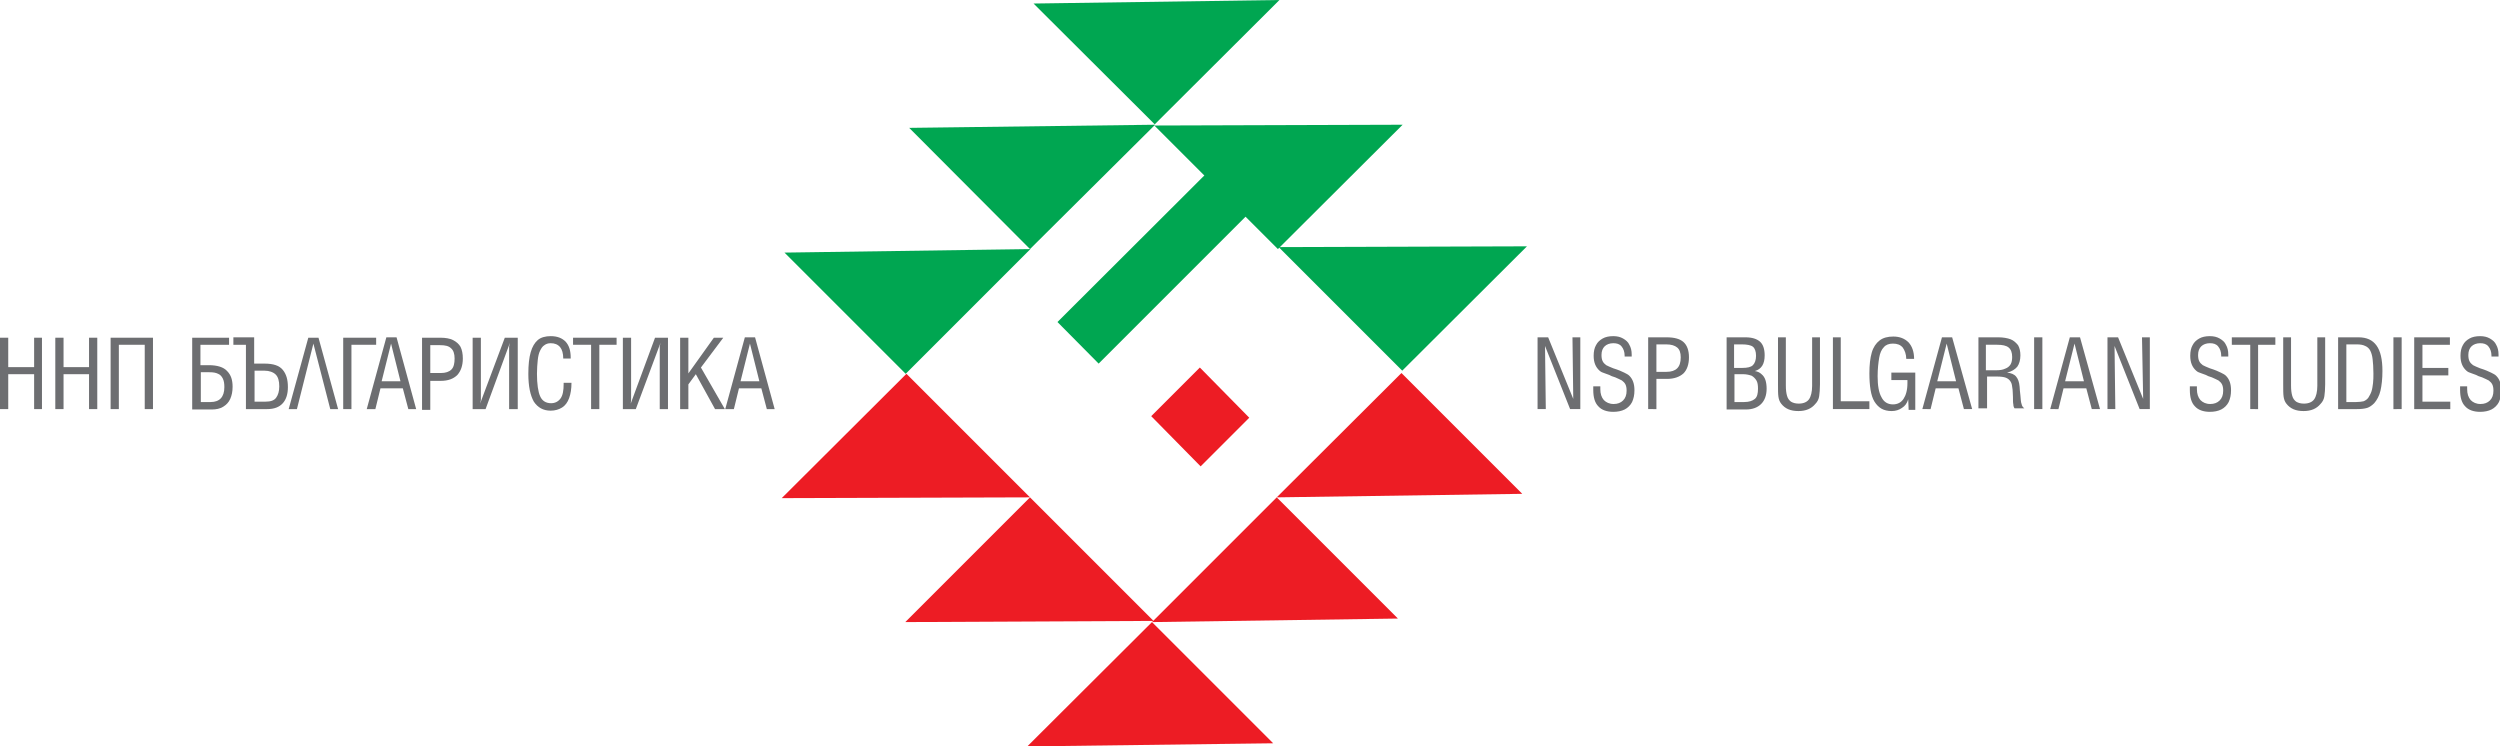 <?xml version="1.0" encoding="UTF-8" standalone="no"?>
<!-- Generator: Adobe Illustrator 24.1.2, SVG Export Plug-In . SVG Version: 6.00 Build 0)  -->

<svg
   version="1.1"
   id="Layer_1"
   x="0px"
   y="0px"
   viewBox="0 0 133.211 39.752"
   xml:space="preserve"
   sodipodi:docname="logo.svg"
   width="133.211"
   height="39.752"
   inkscape:version="1.4 (e7c3feb100, 2024-10-09)"
   xmlns:inkscape="http://www.inkscape.org/namespaces/inkscape"
   xmlns:sodipodi="http://sodipodi.sourceforge.net/DTD/sodipodi-0.dtd"
   xmlns="http://www.w3.org/2000/svg"
   xmlns:svg="http://www.w3.org/2000/svg"><defs
   id="defs21" /><sodipodi:namedview
   id="namedview21"
   pagecolor="#ffffff"
   bordercolor="#000000"
   borderopacity="0.25"
   inkscape:showpageshadow="2"
   inkscape:pageopacity="0.0"
   inkscape:pagecheckerboard="0"
   inkscape:deskcolor="#d1d1d1"
   inkscape:zoom="2.2537642"
   inkscape:cx="-185.68935"
   inkscape:cy="94.952258"
   inkscape:window-width="1920"
   inkscape:window-height="1011"
   inkscape:window-x="0"
   inkscape:window-y="0"
   inkscape:window-maximized="1"
   inkscape:current-layer="Layer_1"
   inkscape:clip-to-page="false" />
<style
   type="text/css"
   id="style1">
	.st0{fill:#6D6E71;}
	.st1{fill-rule:evenodd;clip-rule:evenodd;fill:#ED1C24;}
	.st2{fill-rule:evenodd;clip-rule:evenodd;fill:#00A651;}
</style>
<g
   id="g21"
   transform="scale(0.209)">
	<polygon
   class="st0"
   points="2.1,93.6 8.7,93.6 8.7,86.1 10.7,86.1 10.7,104.3 8.7,104.3 8.7,95.4 2.1,95.4 2.1,104.3 0,104.3 0,86.1 2.1,86.1 "
   id="polygon1" />
	<polygon
   class="st0"
   points="16.2,93.6 22.7,93.6 22.7,86.1 24.8,86.1 24.8,104.3 22.7,104.3 22.7,95.4 16.2,95.4 16.2,104.3 14.1,104.3 14.1,86.1 16.2,86.1 "
   id="polygon2" />
	<polygon
   class="st0"
   points="39,104.3 36.9,104.3 36.9,87.9 30.3,87.9 30.3,104.3 28.2,104.3 28.2,86.1 39,86.1 "
   id="polygon3" />
	<path
   class="st0"
   d="m 51.1,102.5 h 2.6 c 2.3,0 3.5,-1.3 3.5,-3.8 0,-0.9 -0.1,-1.6 -0.4,-2.2 -0.3,-0.6 -0.7,-1 -1.2,-1.2 C 55,95 54.3,94.9 53.4,94.9 h -2.2 v 7.6 z m 7.4,-14.6 h -7.4 v 5.2 h 2.1 c 2.2,0 3.8,0.5 4.7,1.5 1,1 1.4,2.3 1.4,4 0,1.2 -0.2,2.2 -0.6,3.1 -0.4,0.9 -1,1.5 -1.8,2 -0.8,0.5 -1.8,0.7 -2.9,0.7 H 49 V 86.1 h 9.4 v 1.8 z"
   id="path3" />
	<path
   class="st0"
   d="m 64.8,102.4 h 2.9 c 1.3,0 2.2,-0.3 2.7,-1 0.5,-0.7 0.8,-1.6 0.8,-2.9 0,-1.4 -0.3,-2.4 -0.9,-3 -0.6,-0.6 -1.6,-1 -2.9,-1 h -2.5 v 7.9 z M 59.5,87.9 V 86 h 5.3 v 6.7 h 2.6 c 2.3,0 3.8,0.5 4.7,1.6 0.9,1.1 1.3,2.5 1.3,4.4 0,1.7 -0.4,3.1 -1.3,4.1 -0.9,1 -2.2,1.5 -4,1.5 H 62.7 V 87.9 Z"
   id="path4" />
	<polygon
   class="st0"
   points="81.2,86.1 86.2,104.3 84.2,104.3 79.9,87.6 75.7,104.3 73.6,104.3 78.6,86.1 "
   id="polygon4" />
	<polygon
   class="st0"
   points="87.5,86.1 95.9,86.1 95.9,87.9 89.6,87.9 89.6,104.3 87.5,104.3 "
   id="polygon5" />
	<path
   class="st0"
   d="m 93.5,104.3 5,-18.3 h 2.6 l 5,18.3 h -2 L 102.7,99 H 97 l -1.3,5.3 z m 3.8,-7.1 h 4.8 l -2.4,-9.6 z"
   id="path5" />
	<path
   class="st0"
   d="M 107.6,104.3 V 86.1 h 4.7 c 1.3,0 2.4,0.2 3.2,0.6 0.8,0.4 1.5,1 1.9,1.7 0.4,0.8 0.6,1.8 0.6,3 0,1.8 -0.5,3.2 -1.4,4.2 -1,1 -2.4,1.5 -4.2,1.5 h -2.7 v 7.4 h -2.1 z m 2.1,-9.2 h 2.7 c 1.2,0 2.1,-0.3 2.7,-0.9 0.6,-0.6 0.8,-1.6 0.8,-2.8 0,-1.2 -0.3,-2.1 -0.9,-2.6 -0.6,-0.6 -1.5,-0.8 -2.8,-0.8 h -2.5 z"
   id="path6"
   sodipodi:nodetypes="ccsscscscccccssscscc" />
	<polygon
   class="st0"
   points="122.6,102 122.4,102.9 128.7,86.1 132,86.1 132,104.3 129.8,104.3 129.8,88.3 130,87.4 123.8,104.3 120.5,104.3 120.5,86.1 122.6,86.1 "
   id="polygon6" />
	<path
   class="st0"
   d="m 143.7,97.6 h 2 c 0,1.5 -0.2,2.8 -0.6,3.9 -0.4,1.1 -1,1.9 -1.8,2.4 -0.8,0.5 -1.8,0.8 -2.9,0.8 -1.9,0 -3.3,-0.8 -4.3,-2.3 -0.9,-1.6 -1.4,-3.9 -1.4,-7.1 0,-2.3 0.2,-4.1 0.6,-5.5 0.4,-1.4 1,-2.4 1.8,-3.1 0.8,-0.7 2,-1 3.3,-1 1.7,0 2.9,0.5 3.8,1.4 0.9,1 1.3,2.3 1.3,4.1 v 0.2 h -1.9 c 0,-1.3 -0.3,-2.3 -0.8,-2.9 -0.6,-0.7 -1.4,-1 -2.4,-1 -0.7,0 -1.2,0.2 -1.6,0.5 -0.5,0.3 -0.8,0.8 -1.1,1.4 -0.3,0.6 -0.5,1.4 -0.6,2.4 -0.1,1 -0.2,2.2 -0.2,3.5 0,2.6 0.3,4.6 0.8,5.7 0.5,1.2 1.5,1.8 2.8,1.8 1,0 1.8,-0.4 2.4,-1.2 0.6,-0.8 0.8,-2.1 0.8,-3.6 z"
   id="path7" />
	<polygon
   class="st0"
   points="146.1,86.1 157.2,86.1 157.2,87.9 152.8,87.9 152.8,104.3 150.7,104.3 150.7,87.9 146.1,87.9 "
   id="polygon7" />
	<polygon
   class="st0"
   points="160.9,102 160.8,102.9 167,86.1 170.3,86.1 170.3,104.3 168.2,104.3 168.2,88.3 168.4,87.4 162.1,104.3 158.8,104.3 158.8,86.1 160.9,86.1 "
   id="polygon8" />
	<polygon
   class="st0"
   points="175.5,95.2 182,86.1 184.4,86.1 178.7,93.7 184.8,104.3 182.3,104.3 177.4,95.4 175.5,98 175.5,104.3 173.4,104.3 173.4,86.1 175.5,86.1 "
   id="polygon9" />
	<path
   class="st0"
   d="m 184.9,104.3 5,-18.3 h 2.6 l 5,18.3 h -2 L 194.1,99 h -5.7 l -1.3,5.3 z m 3.9,-7.1 h 4.8 l -2.4,-9.6 z"
   id="path9" />
	<polygon
   class="st1"
   points="199.3,127 262.6,126.8 231.1,95.3 "
   id="polygon10" />
	<polygon
   class="st1"
   points="230.8,158.6 294.1,158.3 262.6,126.8 "
   id="polygon11" />
	<polygon
   class="st2"
   points="262.7,63.5 200,64.4 230.9,95.3 "
   id="polygon12" />
	<polygon
   class="st2"
   points="294.5,31.8 231.8,32.6 262.6,63.5 "
   id="polygon13" />
	<polygon
   class="st2"
   points="389.3,62.8 326,63 357.5,94.5 "
   id="polygon14" />
	<polygon
   class="st2"
   points="357.6,31.8 294.3,32 325.8,63.5 "
   id="polygon15" />
	<polygon
   class="st1"
   points="325.5,126.8 388.1,125.9 357.3,95.1 "
   id="polygon16" />
	<polygon
   class="st1"
   points="293.7,158.6 356.4,157.7 325.5,126.8 "
   id="polygon17" />
	<polygon
   class="st1"
   points="261.9,190.3 324.6,189.5 293.7,158.6 "
   id="polygon18" />
	<polygon
   class="st2"
   points="326.2,0 263.5,0.9 294.4,31.7 "
   id="polygon19" />
	<polygon
   class="st2"
   points="280.1,92.7 269.6,82.1 316,35.8 326.5,46.3 "
   id="polygon20" />
	<polygon
   class="st1"
   points="306.1,118.9 293.5,106.1 305.9,93.7 318.5,106.5 "
   id="polygon21" />
	<path
   class="st0"
   d="m 627,98.5 h 2 v 0.7 c 0,1.2 0.3,2.1 0.9,2.8 0.6,0.6 1.4,1 2.5,1 1,0 1.8,-0.3 2.4,-0.9 0.6,-0.6 0.9,-1.4 0.9,-2.5 0,-0.7 -0.1,-1.2 -0.3,-1.6 -0.2,-0.4 -0.5,-0.7 -0.9,-1 -0.4,-0.2 -1,-0.5 -1.7,-0.8 -0.7,-0.2 -1.2,-0.4 -1.5,-0.6 -0.4,-0.1 -0.7,-0.3 -1.1,-0.4 -0.3,-0.1 -0.6,-0.2 -0.8,-0.3 -0.2,-0.1 -0.4,-0.2 -0.6,-0.4 -1,-0.9 -1.5,-2.1 -1.5,-3.8 0,-1.1 0.2,-2 0.6,-2.7 0.4,-0.8 1,-1.3 1.7,-1.7 0.7,-0.4 1.6,-0.6 2.7,-0.6 1,0 1.8,0.2 2.5,0.6 0.7,0.4 1.3,0.9 1.6,1.6 0.4,0.7 0.6,1.5 0.6,2.5 0,0.1 0,0.2 0,0.3 0,0.1 0,0.1 0,0.2 h -1.8 v -0.2 c 0,-1 -0.3,-1.8 -0.8,-2.4 -0.5,-0.6 -1.2,-0.8 -2.1,-0.8 -0.9,0 -1.7,0.3 -2.2,0.8 -0.5,0.5 -0.8,1.2 -0.8,2.2 0,0.7 0.1,1.2 0.3,1.6 0.2,0.4 0.5,0.7 0.9,1 0.4,0.2 1,0.5 1.8,0.8 1.3,0.4 2.2,0.8 2.8,1.1 0.6,0.3 1,0.5 1.3,0.8 0.9,0.9 1.3,2.1 1.3,3.7 0,1.2 -0.2,2.1 -0.6,3 -0.4,0.8 -1.1,1.5 -1.9,1.9 -0.8,0.4 -1.8,0.6 -2.9,0.6 -1.7,0 -3,-0.5 -3.8,-1.4 -0.9,-0.9 -1.3,-2.3 -1.3,-4.2 v -0.9 z m -11.5,5.8 V 86 h 9.1 v 1.9 h -7 v 5.9 h 6.6 v 1.9 h -6.6 v 6.7 h 7.1 v 1.9 z m -5.3,0 V 86 h 2.1 v 18.3 z m -12.1,-1.8 h 2.6 c 0.8,0 1.4,-0.1 1.9,-0.2 0.5,-0.2 0.9,-0.5 1.2,-0.9 0.3,-0.5 0.6,-1 0.8,-1.6 0.2,-0.6 0.3,-1.3 0.4,-2.1 0.1,-0.8 0.1,-1.6 0.1,-2.5 0,-1.5 -0.1,-2.7 -0.2,-3.6 -0.1,-0.9 -0.3,-1.6 -0.6,-2.2 -0.3,-0.6 -0.8,-1 -1.3,-1.2 -0.6,-0.3 -1.3,-0.4 -2.2,-0.4 h -2.6 v 14.7 z m -2,1.8 V 86 h 5.2 c 2.1,0 3.6,0.7 4.6,2.1 1,1.4 1.5,3.5 1.5,6.5 0,2 -0.2,3.7 -0.5,5 -0.3,1.3 -0.9,2.4 -1.6,3.2 -0.6,0.6 -1.2,1 -1.8,1.2 -0.7,0.2 -1.5,0.3 -2.6,0.3 z M 582.1,86 h 2 v 12.3 c 0,1.1 0.1,1.9 0.3,2.6 0.2,0.7 0.5,1.1 1,1.5 0.5,0.3 1.1,0.5 2,0.5 1.2,0 2.1,-0.4 2.6,-1.1 0.5,-0.7 0.8,-1.9 0.8,-3.4 V 86 h 2 v 12 c 0,1.3 -0.1,2.2 -0.2,3 -0.1,0.7 -0.4,1.4 -1,2 -1,1.2 -2.4,1.8 -4.3,1.8 -2,0 -3.4,-0.6 -4.4,-1.9 -0.4,-0.5 -0.6,-1.1 -0.7,-1.8 -0.1,-0.7 -0.1,-1.7 -0.1,-3 V 86 Z m -8.4,18.3 V 87.9 H 569 V 86 h 11.1 v 1.9 h -4.4 v 16.4 z m -15.6,-5.8 h 2 v 0.7 c 0,1.2 0.3,2.1 0.9,2.8 0.6,0.6 1.4,1 2.5,1 1,0 1.8,-0.3 2.4,-0.9 0.6,-0.6 0.9,-1.4 0.9,-2.5 0,-0.7 -0.1,-1.2 -0.3,-1.6 -0.2,-0.4 -0.5,-0.7 -0.9,-1 -0.4,-0.2 -1,-0.5 -1.7,-0.8 -0.7,-0.2 -1.2,-0.4 -1.5,-0.6 -0.4,-0.1 -0.7,-0.3 -1.1,-0.4 -0.3,-0.1 -0.6,-0.2 -0.8,-0.3 -0.2,-0.1 -0.4,-0.2 -0.6,-0.4 -1,-0.9 -1.5,-2.1 -1.5,-3.8 0,-1.1 0.2,-2 0.6,-2.7 0.4,-0.8 1,-1.3 1.7,-1.7 0.7,-0.4 1.6,-0.6 2.7,-0.6 1,0 1.8,0.2 2.5,0.6 0.7,0.4 1.3,0.9 1.6,1.6 0.4,0.7 0.6,1.5 0.6,2.5 0,0.1 0,0.2 0,0.3 0,0.1 0,0.1 0,0.2 h -1.8 v -0.2 c 0,-1 -0.3,-1.8 -0.8,-2.4 -0.5,-0.6 -1.2,-0.8 -2.1,-0.8 -0.9,0 -1.7,0.3 -2.2,0.8 -0.5,0.5 -0.8,1.2 -0.8,2.2 0,0.7 0.1,1.2 0.3,1.6 0.2,0.4 0.5,0.7 0.9,1 0.4,0.2 1,0.5 1.8,0.8 1.3,0.4 2.2,0.8 2.8,1.1 0.6,0.3 1,0.5 1.3,0.8 0.9,0.9 1.3,2.1 1.3,3.7 0,1.2 -0.2,2.1 -0.6,3 -0.4,0.8 -1.1,1.5 -1.9,1.9 -0.8,0.4 -1.8,0.6 -2.9,0.6 -1.7,0 -3,-0.5 -3.8,-1.4 -0.9,-0.9 -1.3,-2.3 -1.3,-4.2 v -0.9 z m -20.8,5.8 V 86 h 2.7 l 6.4,15.7 -0.3,-15.7 h 2 v 18.3 h -2.6 l -6.4,-16.1 0.2,16.1 z m -10.8,-7.1 h 4.8 l -2.4,-9.6 z m -3.8,7.1 5,-18.3 h 2.6 l 5.1,18.3 h -2.1 L 531.9,99 h -5.8 l -1.3,5.3 z m -4.1,0 V 86 h 2.1 v 18.3 z m -12.2,-9.9 h 2.5 c 0.9,0 1.7,-0.1 2.3,-0.4 0.6,-0.2 1.1,-0.6 1.4,-1.1 0.3,-0.5 0.4,-1.2 0.4,-1.9 0,-1.1 -0.3,-1.9 -0.9,-2.4 -0.6,-0.5 -1.6,-0.7 -2.9,-0.7 h -2.9 v 6.5 z m -2,9.9 V 86 h 5.1 c 1.2,0 2.3,0.2 3.1,0.5 0.8,0.3 1.4,0.9 1.9,1.5 0.4,0.7 0.6,1.6 0.6,2.6 0,1.2 -0.3,2.2 -0.8,2.9 -0.6,0.7 -1.4,1.2 -2.6,1.5 1,0.1 1.8,0.4 2.3,1 0.5,0.6 0.8,1.4 0.9,2.6 0,0.5 0.1,1.2 0.2,2.2 0.1,1 0.1,1.7 0.3,2.2 0.1,0.5 0.3,0.8 0.7,1.1 h -2.5 c -0.2,-0.3 -0.3,-0.6 -0.3,-1 -0.1,-0.4 -0.1,-1 -0.1,-1.9 0,-0.8 -0.1,-1.5 -0.1,-1.9 -0.1,-0.9 -0.2,-1.6 -0.5,-2 -0.3,-0.5 -0.7,-0.8 -1.2,-1 -0.5,-0.2 -1.3,-0.3 -2.2,-0.3 h -2.6 v 8.1 h -2.2 z m -10.5,-7.1 h 4.8 l -2.4,-9.6 z m -3.8,7.1 5,-18.3 h 2.6 l 5.1,18.3 h -2.1 L 499.3,99 h -5.8 l -1.3,5.3 z m -3.5,0 -0.1,-2.5 c -0.3,1 -0.8,1.7 -1.6,2.2 -0.7,0.5 -1.6,0.8 -2.6,0.8 -1,0 -1.9,-0.2 -2.6,-0.6 -0.7,-0.4 -1.3,-1 -1.8,-1.8 -0.5,-0.8 -0.8,-1.8 -1,-3 -0.2,-1.2 -0.3,-2.6 -0.3,-4.2 0,-2.2 0.2,-3.9 0.6,-5.3 0.4,-1.4 1.1,-2.4 2,-3.1 0.9,-0.7 2.1,-1 3.5,-1 1.6,0 2.9,0.5 3.9,1.5 0.9,1 1.4,2.4 1.4,4.2 h -2 c 0,-1.2 -0.4,-2.2 -0.9,-2.9 -0.6,-0.7 -1.4,-1 -2.5,-1 -1,0 -1.8,0.3 -2.3,0.9 -0.6,0.6 -1,1.5 -1.2,2.7 -0.2,1.2 -0.4,2.8 -0.4,4.7 0,2.4 0.3,4.2 1,5.4 0.6,1.2 1.6,1.8 2.9,1.8 1.2,0 2.1,-0.5 2.7,-1.4 0.6,-0.9 1,-2.2 1,-4 0,-0.4 0,-0.6 0,-0.8 h -4.1 V 95 h 6.1 v 9.5 h -1.7 z m -19.3,0 V 86 h 2 v 16.3 h 7.3 v 2 z M 453.3,86 h 2 v 12.3 c 0,1.1 0.1,1.9 0.3,2.6 0.2,0.7 0.5,1.1 1,1.5 0.5,0.3 1.1,0.5 2,0.5 1.2,0 2.1,-0.4 2.6,-1.1 0.5,-0.7 0.8,-1.9 0.8,-3.4 V 86 h 2 v 12 c 0,1.3 -0.1,2.2 -0.2,3 -0.1,0.7 -0.4,1.4 -1,2 -1,1.2 -2.4,1.8 -4.3,1.8 -2,0 -3.4,-0.6 -4.4,-1.9 -0.4,-0.5 -0.6,-1.1 -0.7,-1.8 -0.1,-0.7 -0.1,-1.7 -0.1,-3 V 86 Z m -11.2,7.8 h 2.1 c 1.3,0 2.2,-0.2 2.7,-0.7 0.5,-0.5 0.8,-1.3 0.8,-2.4 0,-1.1 -0.3,-1.9 -0.8,-2.3 -0.5,-0.4 -1.5,-0.6 -2.8,-0.6 h -2 z m 0,8.7 h 2.6 c 1.2,0 2.1,-0.3 2.7,-0.8 0.6,-0.5 0.8,-1.4 0.8,-2.6 0,-0.9 -0.1,-1.6 -0.4,-2.1 -0.3,-0.5 -0.7,-0.9 -1.2,-1.2 -0.6,-0.2 -1.3,-0.4 -2.2,-0.4 h -2.2 v 7.1 z m -1.9,1.8 V 86 h 4.8 c 1.7,0 2.9,0.4 3.7,1.1 0.8,0.7 1.2,1.9 1.2,3.5 0,2.2 -0.8,3.5 -2.5,4 0.7,0.1 1.3,0.4 1.7,0.8 0.5,0.4 0.8,0.9 1,1.5 0.2,0.6 0.3,1.4 0.3,2.2 0,1.7 -0.5,3 -1.4,3.9 -0.9,0.9 -2.2,1.4 -3.9,1.4 h -4.9 z m -18,-9.5 h 2.7 c 1.2,0 2.1,-0.3 2.7,-0.9 0.6,-0.6 0.9,-1.5 0.9,-2.8 0,-1.2 -0.3,-2 -0.9,-2.5 -0.6,-0.5 -1.5,-0.8 -2.8,-0.8 h -2.5 v 7 z m -2,9.5 V 86 h 4.7 c 2,0 3.4,0.4 4.3,1.2 0.9,0.8 1.4,2.1 1.4,3.9 0,1.8 -0.5,3.2 -1.4,4.1 -1,0.9 -2.4,1.4 -4.2,1.4 h -2.7 v 7.7 z m -28.2,0 V 86 h 2.7 l 6.4,15.7 -0.2,-15.7 h 2 v 18.3 h -2.6 l -6.4,-16.1 0.2,16.1 z m 14,-5.8 h 2 v 0.7 c 0,1.2 0.3,2.1 0.9,2.8 0.6,0.6 1.4,1 2.5,1 1,0 1.8,-0.3 2.4,-0.9 0.6,-0.6 0.9,-1.4 0.9,-2.5 0,-0.7 -0.1,-1.2 -0.3,-1.6 -0.2,-0.4 -0.5,-0.7 -0.9,-1 -0.4,-0.2 -1,-0.5 -1.7,-0.8 -0.7,-0.2 -1.2,-0.4 -1.5,-0.6 -0.4,-0.1 -0.7,-0.3 -1.1,-0.4 -0.3,-0.1 -0.6,-0.2 -0.8,-0.3 -0.2,-0.1 -0.4,-0.2 -0.6,-0.4 -1,-0.9 -1.5,-2.1 -1.5,-3.8 0,-1.1 0.2,-2 0.6,-2.7 0.4,-0.8 1,-1.3 1.7,-1.7 0.7,-0.4 1.6,-0.6 2.7,-0.6 1,0 1.8,0.2 2.5,0.6 0.7,0.4 1.3,0.9 1.6,1.6 0.4,0.7 0.6,1.5 0.6,2.5 0,0.1 0,0.2 0,0.3 0,0.1 0,0.1 0,0.2 h -1.8 v -0.2 c 0,-1 -0.3,-1.8 -0.8,-2.4 -0.5,-0.6 -1.2,-0.8 -2.1,-0.8 -0.9,0 -1.7,0.3 -2.2,0.8 -0.5,0.5 -0.8,1.2 -0.8,2.2 0,0.7 0.1,1.2 0.3,1.6 0.2,0.4 0.5,0.7 0.9,1 0.4,0.2 1,0.5 1.8,0.8 1.3,0.4 2.2,0.8 2.8,1.1 0.6,0.3 1,0.5 1.3,0.8 0.9,0.9 1.3,2.1 1.3,3.7 0,1.2 -0.2,2.1 -0.6,3 -0.4,0.8 -1.1,1.5 -1.9,1.9 -0.8,0.4 -1.8,0.6 -2.9,0.6 -1.7,0 -3,-0.5 -3.8,-1.4 -0.9,-0.9 -1.3,-2.3 -1.3,-4.2 v -0.9 z"
   id="path21" />
</g>
</svg>
